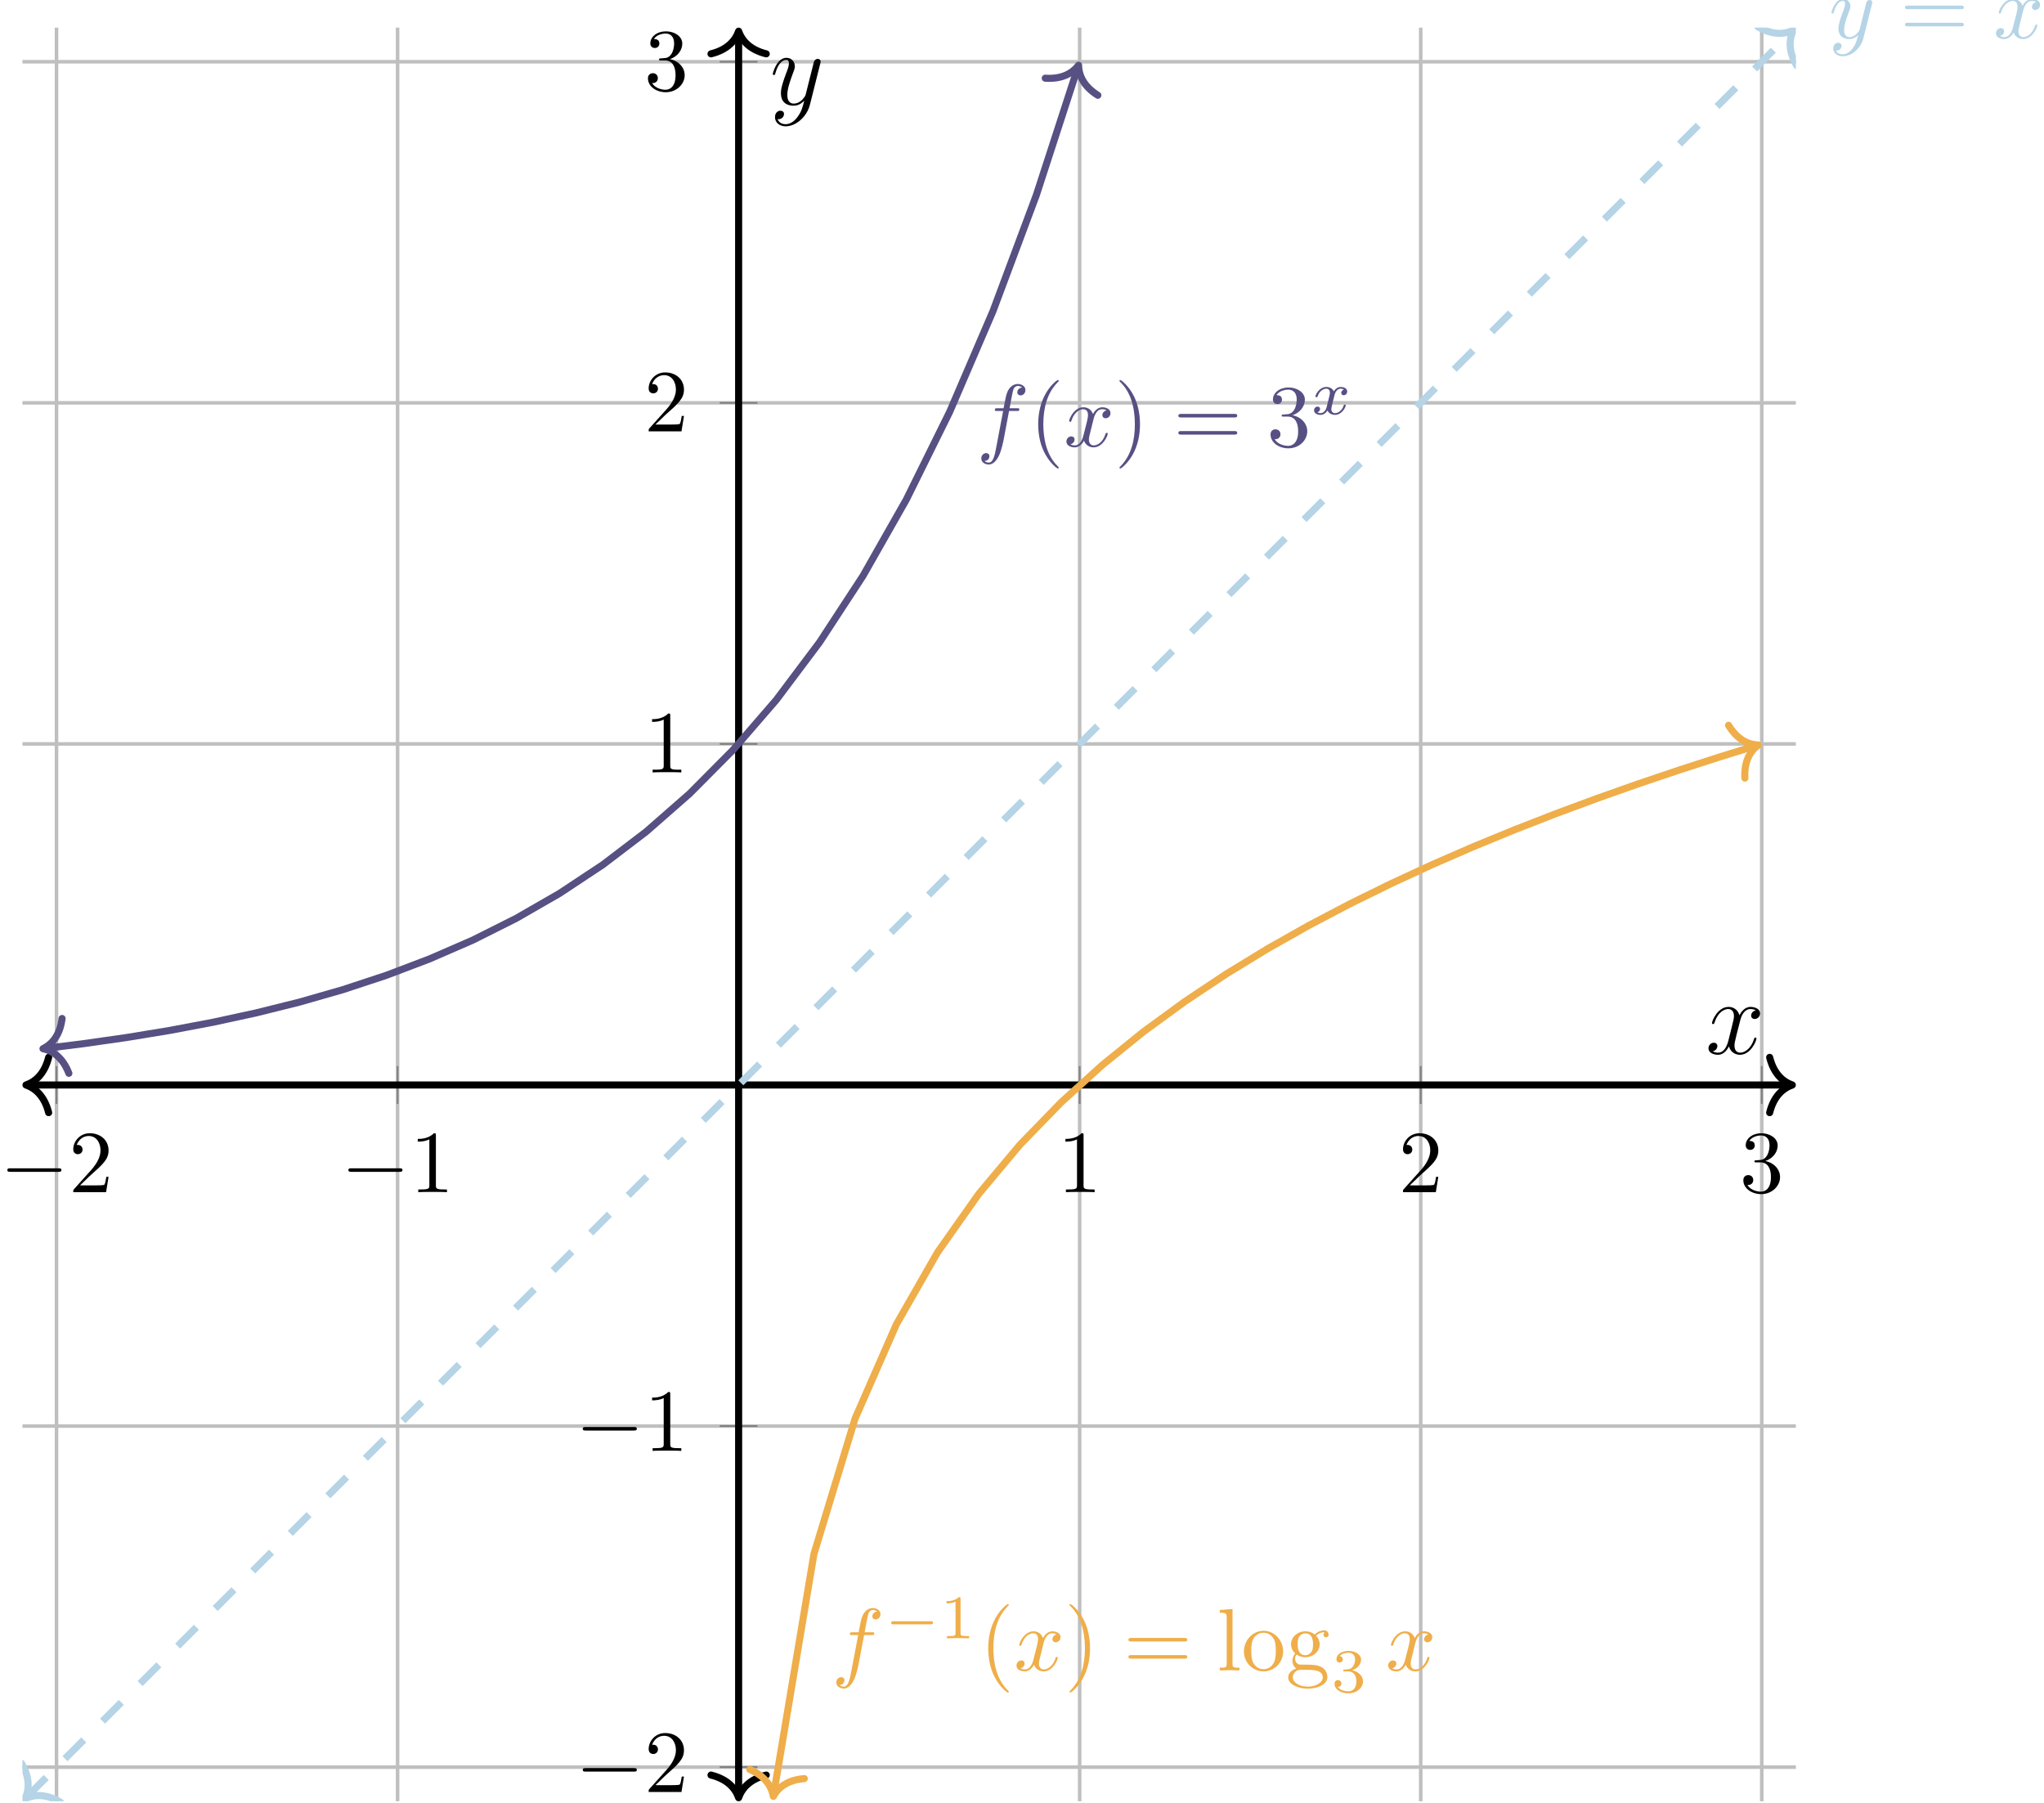 <?xml version="1.0" encoding="UTF-8"?> <svg xmlns="http://www.w3.org/2000/svg" xmlns:xlink="http://www.w3.org/1999/xlink" version="1.1" width="230.121pt" height="202.971pt" viewBox="-68.68 -72.424 230.121 202.971"><defs><clipPath id="clip1"><path d="M-66.152 272.086H133.504V-211.047H-66.152"></path></clipPath><clipPath id="clip2"><path d="M-207.891 130.347V-69.313H275.242V130.347"></path></clipPath><clipPath id="clip3"><path d="M-66.152 272.086H133.504V-211.047H-66.152"></path></clipPath><clipPath id="clip4"><path d="M-207.891 130.347V-69.313H275.242V130.347"></path></clipPath><clipPath id="clip5"><path d="M-66.152 130.347H133.504V-69.313H-66.152Z"></path></clipPath><path id="g6-49" d="M2.336-4.435C2.336-4.624 2.322-4.631 2.127-4.631C1.681-4.191 1.046-4.184 .76-4.184V-3.933C.928-3.933 1.388-3.933 1.771-4.129V-.572C1.771-.342 1.771-.251 1.074-.251H.809V0C.934-.007 1.792-.028 2.05-.028C2.267-.028 3.145-.007 3.299 0V-.251H3.034C2.336-.251 2.336-.342 2.336-.572V-4.435Z"></path><path id="g6-51" d="M1.904-2.329C2.448-2.329 2.838-1.953 2.838-1.206C2.838-.342 2.336-.084 1.932-.084C1.653-.084 1.039-.16 .746-.572C1.074-.586 1.151-.816 1.151-.962C1.151-1.186 .983-1.346 .767-1.346C.572-1.346 .377-1.227 .377-.941C.377-.286 1.102 .139 1.946 .139C2.915 .139 3.585-.509 3.585-1.206C3.585-1.75 3.138-2.294 2.371-2.455C3.103-2.72 3.368-3.243 3.368-3.668C3.368-4.219 2.734-4.631 1.96-4.631S.593-4.254 .593-3.696C.593-3.459 .746-3.327 .955-3.327C1.172-3.327 1.311-3.487 1.311-3.682C1.311-3.884 1.172-4.031 .955-4.045C1.2-4.352 1.681-4.428 1.939-4.428C2.253-4.428 2.692-4.275 2.692-3.668C2.692-3.375 2.594-3.055 2.413-2.838C2.183-2.573 1.988-2.559 1.639-2.538C1.465-2.525 1.451-2.525 1.416-2.518C1.402-2.518 1.346-2.504 1.346-2.427C1.346-2.329 1.409-2.329 1.527-2.329H1.904Z"></path><path id="g0-120" d="M5.667-4.878C5.284-4.806 5.141-4.519 5.141-4.292C5.141-4.005 5.368-3.909 5.535-3.909C5.894-3.909 6.145-4.22 6.145-4.543C6.145-5.045 5.571-5.272 5.069-5.272C4.34-5.272 3.933-4.555 3.826-4.328C3.551-5.224 2.809-5.272 2.594-5.272C1.375-5.272 .729-3.706 .729-3.443C.729-3.395 .777-3.335 .861-3.335C.956-3.335 .98-3.407 1.004-3.455C1.411-4.782 2.212-5.033 2.558-5.033C3.096-5.033 3.204-4.531 3.204-4.244C3.204-3.981 3.132-3.706 2.989-3.132L2.582-1.494C2.403-.777 2.056-.12 1.423-.12C1.363-.12 1.064-.12 .813-.275C1.243-.359 1.339-.717 1.339-.861C1.339-1.1 1.16-1.243 .933-1.243C.646-1.243 .335-.992 .335-.61C.335-.108 .897 .12 1.411 .12C1.985 .12 2.391-.335 2.642-.825C2.833-.12 3.431 .12 3.873 .12C5.093 .12 5.738-1.447 5.738-1.71C5.738-1.769 5.691-1.817 5.619-1.817C5.511-1.817 5.499-1.757 5.464-1.662C5.141-.61 4.447-.12 3.909-.12C3.491-.12 3.264-.43 3.264-.921C3.264-1.184 3.312-1.375 3.503-2.164L3.921-3.79C4.101-4.507 4.507-5.033 5.057-5.033C5.081-5.033 5.416-5.033 5.667-4.878Z"></path><path id="g0-121" d="M3.144 1.339C2.821 1.793 2.355 2.2 1.769 2.2C1.626 2.2 1.052 2.176 .873 1.626C.909 1.638 .968 1.638 .992 1.638C1.351 1.638 1.59 1.327 1.59 1.052S1.363 .681 1.184 .681C.992 .681 .574 .825 .574 1.411C.574 2.02 1.088 2.439 1.769 2.439C2.965 2.439 4.172 1.339 4.507 .012L5.679-4.651C5.691-4.71 5.715-4.782 5.715-4.854C5.715-5.033 5.571-5.153 5.392-5.153C5.284-5.153 5.033-5.105 4.937-4.746L4.053-1.231C3.993-1.016 3.993-.992 3.897-.861C3.658-.526 3.264-.12 2.69-.12C2.02-.12 1.961-.777 1.961-1.1C1.961-1.781 2.283-2.702 2.606-3.563C2.738-3.909 2.809-4.077 2.809-4.316C2.809-4.818 2.451-5.272 1.865-5.272C.765-5.272 .323-3.539 .323-3.443C.323-3.395 .371-3.335 .454-3.335C.562-3.335 .574-3.383 .622-3.551C.909-4.555 1.363-5.033 1.829-5.033C1.937-5.033 2.14-5.033 2.14-4.639C2.14-4.328 2.008-3.981 1.829-3.527C1.243-1.961 1.243-1.566 1.243-1.279C1.243-.143 2.056 .12 2.654 .12C3.001 .12 3.431 .012 3.85-.43L3.862-.418C3.682 .287 3.563 .753 3.144 1.339Z"></path><path id="g5-40" d="M3.298 2.391C3.298 2.361 3.298 2.341 3.128 2.172C1.883 .917 1.564-.966 1.564-2.491C1.564-4.224 1.943-5.958 3.168-7.203C3.298-7.323 3.298-7.342 3.298-7.372C3.298-7.442 3.258-7.472 3.198-7.472C3.098-7.472 2.202-6.795 1.614-5.529C1.106-4.433 .986-3.328 .986-2.491C.986-1.714 1.096-.508 1.644 .618C2.242 1.843 3.098 2.491 3.198 2.491C3.258 2.491 3.298 2.461 3.298 2.391Z"></path><path id="g5-41" d="M2.879-2.491C2.879-3.268 2.77-4.473 2.222-5.599C1.624-6.824 .767-7.472 .667-7.472C.608-7.472 .568-7.432 .568-7.372C.568-7.342 .568-7.323 .757-7.143C1.733-6.157 2.301-4.573 2.301-2.491C2.301-.787 1.933 .966 .697 2.222C.568 2.341 .568 2.361 .568 2.391C.568 2.451 .608 2.491 .667 2.491C.767 2.491 1.664 1.813 2.252 .548C2.76-.548 2.879-1.654 2.879-2.491Z"></path><path id="g5-49" d="M2.929-6.376C2.929-6.615 2.929-6.635 2.7-6.635C2.082-5.998 1.205-5.998 .887-5.998V-5.689C1.086-5.689 1.674-5.689 2.192-5.948V-.787C2.192-.428 2.162-.309 1.265-.309H.946V0C1.295-.03 2.162-.03 2.56-.03S3.826-.03 4.174 0V-.309H3.856C2.959-.309 2.929-.418 2.929-.787V-6.376Z"></path><path id="g5-50" d="M1.265-.767L2.321-1.793C3.875-3.168 4.473-3.706 4.473-4.702C4.473-5.838 3.577-6.635 2.361-6.635C1.235-6.635 .498-5.719 .498-4.832C.498-4.274 .996-4.274 1.026-4.274C1.196-4.274 1.544-4.394 1.544-4.802C1.544-5.061 1.365-5.32 1.016-5.32C.936-5.32 .917-5.32 .887-5.31C1.116-5.958 1.654-6.326 2.232-6.326C3.138-6.326 3.567-5.519 3.567-4.702C3.567-3.905 3.068-3.118 2.521-2.501L.608-.369C.498-.259 .498-.239 .498 0H4.194L4.473-1.733H4.224C4.174-1.435 4.105-.996 4.005-.847C3.935-.767 3.278-.767 3.059-.767H1.265Z"></path><path id="g5-51" d="M2.889-3.507C3.706-3.776 4.284-4.473 4.284-5.26C4.284-6.077 3.407-6.635 2.451-6.635C1.445-6.635 .687-6.037 .687-5.28C.687-4.951 .907-4.762 1.196-4.762C1.504-4.762 1.704-4.981 1.704-5.27C1.704-5.768 1.235-5.768 1.086-5.768C1.395-6.257 2.052-6.386 2.411-6.386C2.819-6.386 3.367-6.167 3.367-5.27C3.367-5.151 3.347-4.573 3.088-4.134C2.79-3.656 2.451-3.626 2.202-3.616C2.122-3.606 1.883-3.587 1.813-3.587C1.733-3.577 1.664-3.567 1.664-3.467C1.664-3.357 1.733-3.357 1.903-3.357H2.341C3.158-3.357 3.527-2.68 3.527-1.704C3.527-.349 2.839-.06 2.401-.06C1.973-.06 1.225-.229 .877-.817C1.225-.767 1.534-.986 1.534-1.365C1.534-1.724 1.265-1.923 .976-1.923C.737-1.923 .418-1.783 .418-1.345C.418-.438 1.345 .219 2.431 .219C3.646 .219 4.553-.687 4.553-1.704C4.553-2.521 3.925-3.298 2.889-3.507Z"></path><path id="g5-61" d="M6.844-3.258C6.994-3.258 7.183-3.258 7.183-3.457S6.994-3.656 6.854-3.656H.887C.747-3.656 .558-3.656 .558-3.457S.747-3.258 .897-3.258H6.844ZM6.854-1.325C6.994-1.325 7.183-1.325 7.183-1.524S6.994-1.724 6.844-1.724H.897C.747-1.724 .558-1.724 .558-1.524S.747-1.325 .887-1.325H6.854Z"></path><path id="g5-103" d="M2.212-1.714C1.345-1.714 1.345-2.71 1.345-2.939C1.345-3.208 1.355-3.527 1.504-3.776C1.584-3.895 1.813-4.174 2.212-4.174C3.078-4.174 3.078-3.178 3.078-2.949C3.078-2.68 3.068-2.361 2.919-2.112C2.839-1.993 2.61-1.714 2.212-1.714ZM1.056-1.325C1.056-1.365 1.056-1.594 1.225-1.793C1.614-1.514 2.022-1.484 2.212-1.484C3.138-1.484 3.826-2.172 3.826-2.939C3.826-3.308 3.666-3.676 3.417-3.905C3.776-4.244 4.134-4.294 4.314-4.294C4.334-4.294 4.384-4.294 4.413-4.284C4.304-4.244 4.254-4.134 4.254-4.015C4.254-3.846 4.384-3.726 4.543-3.726C4.643-3.726 4.832-3.796 4.832-4.025C4.832-4.194 4.712-4.513 4.324-4.513C4.125-4.513 3.686-4.453 3.268-4.045C2.849-4.374 2.431-4.403 2.212-4.403C1.285-4.403 .598-3.716 .598-2.949C.598-2.511 .817-2.132 1.066-1.923C.936-1.773 .757-1.445 .757-1.096C.757-.787 .887-.408 1.196-.209C.598-.04 .279 .389 .279 .787C.279 1.504 1.265 2.052 2.481 2.052C3.656 2.052 4.692 1.544 4.692 .767C4.692 .418 4.553-.09 4.045-.369C3.517-.648 2.939-.648 2.331-.648C2.082-.648 1.654-.648 1.584-.658C1.265-.697 1.056-1.006 1.056-1.325ZM2.491 1.823C1.484 1.823 .797 1.315 .797 .787C.797 .329 1.176-.04 1.614-.07H2.202C3.059-.07 4.174-.07 4.174 .787C4.174 1.325 3.467 1.823 2.491 1.823Z"></path><path id="g5-108" d="M1.763-6.914L.329-6.804V-6.496C1.026-6.496 1.106-6.426 1.106-5.938V-.757C1.106-.309 .996-.309 .329-.309V0C.658-.01 1.186-.03 1.435-.03S2.172-.01 2.54 0V-.309C1.873-.309 1.763-.309 1.763-.757V-6.914Z"></path><path id="g5-111" d="M4.692-2.132C4.692-3.407 3.696-4.463 2.491-4.463C1.245-4.463 .279-3.377 .279-2.132C.279-.847 1.315 .11 2.481 .11C3.686 .11 4.692-.867 4.692-2.132ZM2.491-.139C2.062-.139 1.624-.349 1.355-.807C1.106-1.245 1.106-1.853 1.106-2.212C1.106-2.6 1.106-3.138 1.345-3.577C1.614-4.035 2.082-4.244 2.481-4.244C2.919-4.244 3.347-4.025 3.606-3.597S3.866-2.59 3.866-2.212C3.866-1.853 3.866-1.315 3.646-.877C3.427-.428 2.989-.139 2.491-.139Z"></path><path id="g1-0" d="M6.565-2.291C6.735-2.291 6.914-2.291 6.914-2.491S6.735-2.69 6.565-2.69H1.176C1.006-2.69 .827-2.69 .827-2.491S1.006-2.291 1.176-2.291H6.565Z"></path><path id="g4-120" d="M1.736-.739C1.667-.502 1.437-.126 1.081-.126C1.06-.126 .851-.126 .704-.223C.99-.314 1.011-.565 1.011-.607C1.011-.76 .893-.865 .732-.865C.537-.865 .335-.697 .335-.439C.335-.091 .725 .07 1.067 .07C1.388 .07 1.674-.133 1.848-.425C2.015-.056 2.399 .07 2.678 .07C3.48 .07 3.905-.802 3.905-.997C3.905-1.088 3.815-1.088 3.794-1.088C3.696-1.088 3.689-1.053 3.661-.969C3.515-.488 3.096-.126 2.706-.126C2.427-.126 2.28-.314 2.28-.579C2.28-.76 2.448-1.395 2.643-2.169C2.783-2.706 3.096-2.88 3.327-2.88C3.34-2.88 3.557-2.88 3.703-2.783C3.48-2.72 3.396-2.525 3.396-2.399C3.396-2.246 3.515-2.141 3.675-2.141S4.066-2.273 4.066-2.566C4.066-2.957 3.619-3.075 3.34-3.075C2.992-3.075 2.713-2.845 2.559-2.58C2.434-2.866 2.113-3.075 1.723-3.075C.941-3.075 .495-2.218 .495-2.008C.495-1.918 .593-1.918 .614-1.918C.704-1.918 .711-1.946 .746-2.036C.921-2.58 1.36-2.88 1.702-2.88C1.932-2.88 2.12-2.755 2.12-2.42C2.12-2.28 2.036-1.932 1.974-1.695L1.736-.739Z"></path><path id="g3-102" d="M3.656-3.985H4.513C4.712-3.985 4.812-3.985 4.812-4.184C4.812-4.294 4.712-4.294 4.543-4.294H3.716L3.925-5.43C3.965-5.639 4.105-6.346 4.164-6.466C4.254-6.655 4.423-6.804 4.633-6.804C4.672-6.804 4.932-6.804 5.121-6.625C4.682-6.585 4.583-6.237 4.583-6.087C4.583-5.858 4.762-5.738 4.951-5.738C5.21-5.738 5.499-5.958 5.499-6.336C5.499-6.795 5.041-7.024 4.633-7.024C4.294-7.024 3.666-6.844 3.367-5.858C3.308-5.649 3.278-5.549 3.039-4.294H2.351C2.162-4.294 2.052-4.294 2.052-4.105C2.052-3.985 2.142-3.985 2.331-3.985H2.989L2.242-.05C2.062 .917 1.893 1.823 1.375 1.823C1.335 1.823 1.086 1.823 .897 1.644C1.355 1.614 1.445 1.255 1.445 1.106C1.445 .877 1.265 .757 1.076 .757C.817 .757 .528 .976 .528 1.355C.528 1.803 .966 2.042 1.375 2.042C1.923 2.042 2.321 1.455 2.501 1.076C2.819 .448 3.049-.757 3.059-.827L3.656-3.985Z"></path><path id="g3-120" d="M3.328-3.009C3.387-3.268 3.616-4.184 4.314-4.184C4.364-4.184 4.603-4.184 4.812-4.055C4.533-4.005 4.334-3.756 4.334-3.517C4.334-3.357 4.443-3.168 4.712-3.168C4.932-3.168 5.25-3.347 5.25-3.746C5.25-4.264 4.663-4.403 4.324-4.403C3.746-4.403 3.397-3.875 3.278-3.646C3.029-4.304 2.491-4.403 2.202-4.403C1.166-4.403 .598-3.118 .598-2.869C.598-2.77 .697-2.77 .717-2.77C.797-2.77 .827-2.79 .847-2.879C1.186-3.935 1.843-4.184 2.182-4.184C2.371-4.184 2.72-4.095 2.72-3.517C2.72-3.208 2.55-2.54 2.182-1.146C2.022-.528 1.674-.11 1.235-.11C1.176-.11 .946-.11 .737-.239C.986-.289 1.205-.498 1.205-.777C1.205-1.046 .986-1.126 .837-1.126C.538-1.126 .289-.867 .289-.548C.289-.09 .787 .11 1.225 .11C1.883 .11 2.242-.588 2.271-.648C2.391-.279 2.75 .11 3.347 .11C4.374 .11 4.941-1.176 4.941-1.425C4.941-1.524 4.852-1.524 4.822-1.524C4.732-1.524 4.712-1.484 4.692-1.415C4.364-.349 3.686-.11 3.367-.11C2.979-.11 2.819-.428 2.819-.767C2.819-.986 2.879-1.205 2.989-1.644L3.328-3.009Z"></path><path id="g3-121" d="M4.842-3.796C4.882-3.935 4.882-3.955 4.882-4.025C4.882-4.204 4.742-4.294 4.593-4.294C4.493-4.294 4.334-4.234 4.244-4.085C4.224-4.035 4.144-3.726 4.105-3.547C4.035-3.288 3.965-3.019 3.905-2.75L3.457-.956C3.417-.807 2.989-.11 2.331-.11C1.823-.11 1.714-.548 1.714-.917C1.714-1.375 1.883-1.993 2.222-2.869C2.381-3.278 2.421-3.387 2.421-3.587C2.421-4.035 2.102-4.403 1.604-4.403C.658-4.403 .289-2.959 .289-2.869C.289-2.77 .389-2.77 .408-2.77C.508-2.77 .518-2.79 .568-2.949C.837-3.885 1.235-4.184 1.574-4.184C1.654-4.184 1.823-4.184 1.823-3.866C1.823-3.616 1.724-3.357 1.654-3.168C1.255-2.112 1.076-1.544 1.076-1.076C1.076-.189 1.704 .11 2.291 .11C2.68 .11 3.019-.06 3.298-.339C3.168 .179 3.049 .667 2.65 1.196C2.391 1.534 2.012 1.823 1.554 1.823C1.415 1.823 .966 1.793 .797 1.405C.956 1.405 1.086 1.405 1.225 1.285C1.325 1.196 1.425 1.066 1.425 .877C1.425 .568 1.156 .528 1.056 .528C.827 .528 .498 .687 .498 1.176C.498 1.674 .936 2.042 1.554 2.042C2.58 2.042 3.606 1.136 3.885 .01L4.842-3.796Z"></path><path id="g2-0" d="M5.189-1.576C5.3-1.576 5.467-1.576 5.467-1.743C5.467-1.918 5.307-1.918 5.189-1.918H1.032C.921-1.918 .753-1.918 .753-1.75C.753-1.576 .914-1.576 1.032-1.576H5.189Z"></path></defs><g id="page1"><path d="M-62.316 130.347V-69.313M-23.918 130.347V-69.313M52.871 130.347V-69.313M91.27 130.347V-69.313M129.664 130.347V-69.313" stroke="#bfbfbf" fill="none" stroke-width=".399" stroke-miterlimit="10" clip-path="url(#clip1)"></path><path d="M-66.152 126.507H133.504M-66.152 88.109H133.504M-66.152 11.32H133.504M-66.152-27.075H133.504M-66.152-65.473H133.504" stroke="#bfbfbf" fill="none" stroke-width=".399" stroke-miterlimit="10" clip-path="url(#clip2)"></path><path d="M-62.316 51.84V47.59M-23.918 51.84V47.59M52.871 51.84V47.59M91.27 51.84V47.59M129.664 51.84V47.59" stroke="#808080" fill="none" stroke-width=".199" stroke-miterlimit="10" clip-path="url(#clip3)"></path><path d="M12.352 126.507H16.602M12.352 88.109H16.602M12.352 11.32H16.602M12.352-27.075H16.602M12.352-65.473H16.602" stroke="#808080" fill="none" stroke-width=".199" stroke-miterlimit="10" clip-path="url(#clip4)"></path><path d="M-65.355 49.715H132.707" stroke="#000" fill="none" stroke-width=".797" stroke-miterlimit="10"></path><path d="M-63.203 52.828C-63.672 50.961-64.711 50.078-65.754 49.715C-64.711 49.352-63.672 48.473-63.203 46.605" stroke="#000" fill="none" stroke-width=".797" stroke-miterlimit="10" stroke-linecap="round" stroke-linejoin="round"></path><path d="M130.555 46.605C131.02 48.473 132.059 49.352 133.106 49.715C132.059 50.078 131.02 50.961 130.555 52.828" stroke="#000" fill="none" stroke-width=".797" stroke-miterlimit="10" stroke-linecap="round" stroke-linejoin="round"></path><path d="M14.477 129.55V-68.516" stroke="#000" fill="none" stroke-width=".797" stroke-miterlimit="10"></path><path d="M17.586 127.399C15.723 127.863 14.84 128.903 14.477 129.949C14.113 128.903 13.234 127.863 11.367 127.399" stroke="#000" fill="none" stroke-width=".797" stroke-miterlimit="10" stroke-linecap="round" stroke-linejoin="round"></path><path d="M11.367-66.363C13.234-66.828 14.113-67.867 14.477-68.914C14.84-67.867 15.723-66.828 17.586-66.363" stroke="#000" fill="none" stroke-width=".797" stroke-miterlimit="10" stroke-linecap="round" stroke-linejoin="round"></path><g transform="matrix(1 0 0 1 -8.372 -65.458)"><use x="-60.308" y="127.24" xlink:href="#g1-0"></use><use x="-52.559" y="127.24" xlink:href="#g5-50"></use></g><g transform="matrix(1 0 0 1 30.024 -65.458)"><use x="-60.308" y="127.24" xlink:href="#g1-0"></use><use x="-52.559" y="127.24" xlink:href="#g5-49"></use></g><g transform="matrix(1 0 0 1 110.69 -65.458)"><use x="-60.308" y="127.24" xlink:href="#g5-49"></use></g><g transform="matrix(1 0 0 1 149.085 -65.458)"><use x="-60.308" y="127.24" xlink:href="#g5-50"></use></g><g transform="matrix(1 0 0 1 187.481 -65.458)"><use x="-60.308" y="127.24" xlink:href="#g5-51"></use></g><g transform="matrix(1 0 0 1 56.409 2.062)"><use x="-60.308" y="127.24" xlink:href="#g1-0"></use><use x="-52.559" y="127.24" xlink:href="#g5-50"></use></g><g transform="matrix(1 0 0 1 56.409 -36.334)"><use x="-60.308" y="127.24" xlink:href="#g1-0"></use><use x="-52.559" y="127.24" xlink:href="#g5-49"></use></g><g transform="matrix(1 0 0 1 64.158 -112.71)"><use x="-60.308" y="127.24" xlink:href="#g5-49"></use></g><g transform="matrix(1 0 0 1 64.158 -151.106)"><use x="-60.308" y="127.24" xlink:href="#g5-50"></use></g><g transform="matrix(1 0 0 1 64.158 -189.501)"><use x="-60.308" y="127.24" xlink:href="#g5-51"></use></g><path d="M-63.445 45.582L-59.355 45.074L-54.477 44.379L-49.598 43.578L-44.715 42.656L-39.836 41.597L-34.957 40.383L-30.078 38.984L-25.199 37.375L-20.32 35.523L-15.441 33.402L-10.559 30.953L-5.68 28.144L-.801 24.914L4.078 21.195L8.957 16.922L13.836 12.011L18.715 6.371L23.594-.125L28.477-7.594L33.355-16.18L38.234-26.051L43.113-37.399L47.992-50.453L52.625-64.707" stroke="#575083" fill="none" stroke-width=".797" stroke-miterlimit="10" clip-path="url(#clip5)"></path><path d="M-60.926 48.402C-61.617 46.609-62.758 45.859-63.84 45.629C-62.844 45.141-61.926 44.137-61.691 42.227" stroke="#575083" fill="none" stroke-width=".797" stroke-miterlimit="10" stroke-linecap="round" stroke-linejoin="round" clip-path="url(#clip5)"></path><path d="M49-63.621C50.922-63.488 52.082-64.203 52.75-65.086C52.77-63.977 53.289-62.719 54.918-61.699" stroke="#575083" fill="none" stroke-width=".797" stroke-miterlimit="10" stroke-linecap="round" stroke-linejoin="round" clip-path="url(#clip5)"></path><g fill="#575083" transform="matrix(1 0 0 1 101.576 -149.413)"><use x="-60.308" y="127.24" xlink:href="#g3-102"></use><use x="-54.358" y="127.24" xlink:href="#g5-40"></use><use x="-50.484" y="127.24" xlink:href="#g3-120"></use><use x="-44.79" y="127.24" xlink:href="#g5-41"></use><use x="-38.148" y="127.24" xlink:href="#g5-61"></use><use x="-27.632" y="127.24" xlink:href="#g5-51"></use><use x="-22.651" y="123.624" xlink:href="#g4-120"></use></g><path d="M18.449 129.402L22.957 102.504L27.594 87.25L32.234 76.668L36.875 68.554L41.512 61.98L46.152 56.441L50.793 51.664L55.434 47.461L60.07 43.711L64.711 40.324L69.352 37.234L73.988 34.402L78.629 31.777L83.27 29.339L87.91 27.058L92.547 24.914L97.188 22.894L101.828 20.988L106.465 19.179L111.105 17.461L115.746 15.82L120.383 14.254L125.023 12.757L128.902 11.558" stroke="#efae49" fill="none" stroke-width=".797" stroke-miterlimit="10" clip-path="url(#clip5)"></path><path d="M21.871 127.797C19.953 127.945 18.914 128.824 18.383 129.797C18.195 128.707 17.5 127.535 15.734 126.769" stroke="#efae49" fill="none" stroke-width=".797" stroke-miterlimit="10" stroke-linecap="round" stroke-linejoin="round" clip-path="url(#clip5)"></path><path d="M125.926 9.223C126.922 10.867 128.176 11.402 129.282 11.441C128.391 12.098 127.66 13.246 127.766 15.168" stroke="#efae49" fill="none" stroke-width=".797" stroke-miterlimit="10" stroke-linecap="round" stroke-linejoin="round" clip-path="url(#clip5)"></path><g fill="#efae49" transform="matrix(1 0 0 1 85.256 -11.621)"><use x="-60.308" y="127.24" xlink:href="#g3-102"></use><use x="-54.358" y="123.624" xlink:href="#g2-0"></use><use x="-48.131" y="123.624" xlink:href="#g6-49"></use><use x="-43.662" y="127.24" xlink:href="#g5-40"></use><use x="-39.788" y="127.24" xlink:href="#g3-120"></use><use x="-34.094" y="127.24" xlink:href="#g5-41"></use><use x="-27.452" y="127.24" xlink:href="#g5-61"></use><use x="-16.936" y="127.24" xlink:href="#g5-108"></use><use x="-14.168" y="127.24" xlink:href="#g5-111"></use><use x="-9.187" y="127.24" xlink:href="#g5-103"></use><use x="-4.067" y="129.675" xlink:href="#g6-51"></use><use x="2.062" y="127.24" xlink:href="#g3-120"></use></g><path d="M-65.59 129.781L-57.836 122.027L-49.516 113.707L-41.195 105.39L-32.879 97.07L-24.559 88.75L-16.238 80.433L-7.922 72.113L.399 63.793L8.719 55.476L17.035 47.156L25.355 38.836L33.676 30.519L41.992 22.199L50.313 13.879L58.633 5.562L66.949-2.758L75.27-11.078L83.59-19.395L91.906-27.715L100.227-36.036L108.547-44.352L116.863-52.672L125.184-60.993L132.938-68.746" stroke="#b5d4e6" fill="none" stroke-width=".797" stroke-miterlimit="10" stroke-dasharray="2.989 2.989" clip-path="url(#clip5)"></path><path d="M-61.867 130.461C-63.519 129.469-64.875 129.582-65.871 130.067C-65.391 129.067-65.277 127.711-66.269 126.063" stroke="#b5d4e6" fill="none" stroke-width=".797" stroke-miterlimit="10" stroke-linecap="round" stroke-linejoin="round" clip-path="url(#clip5)"></path><path d="M129.219-69.426C130.867-68.434 132.223-68.547 133.223-69.027C132.738-68.031 132.625-66.676 133.617-65.023" stroke="#b5d4e6" fill="none" stroke-width=".797" stroke-miterlimit="10" stroke-linecap="round" stroke-linejoin="round" clip-path="url(#clip5)"></path><g fill="#b5d4e6" transform="matrix(1 0 0 1 197.53 -195.374)"><use x="-60.308" y="127.24" xlink:href="#g3-121"></use><use x="-52.299" y="127.24" xlink:href="#g5-61"></use><use x="-41.783" y="127.24" xlink:href="#g3-120"></use></g><g transform="matrix(1 0 0 1 183.639 -81.044)"><use x="-60.308" y="127.24" xlink:href="#g0-120"></use></g><g transform="matrix(1 0 0 1 78.305 -187.884)"><use x="-60.308" y="127.24" xlink:href="#g0-121"></use></g></g></svg> 